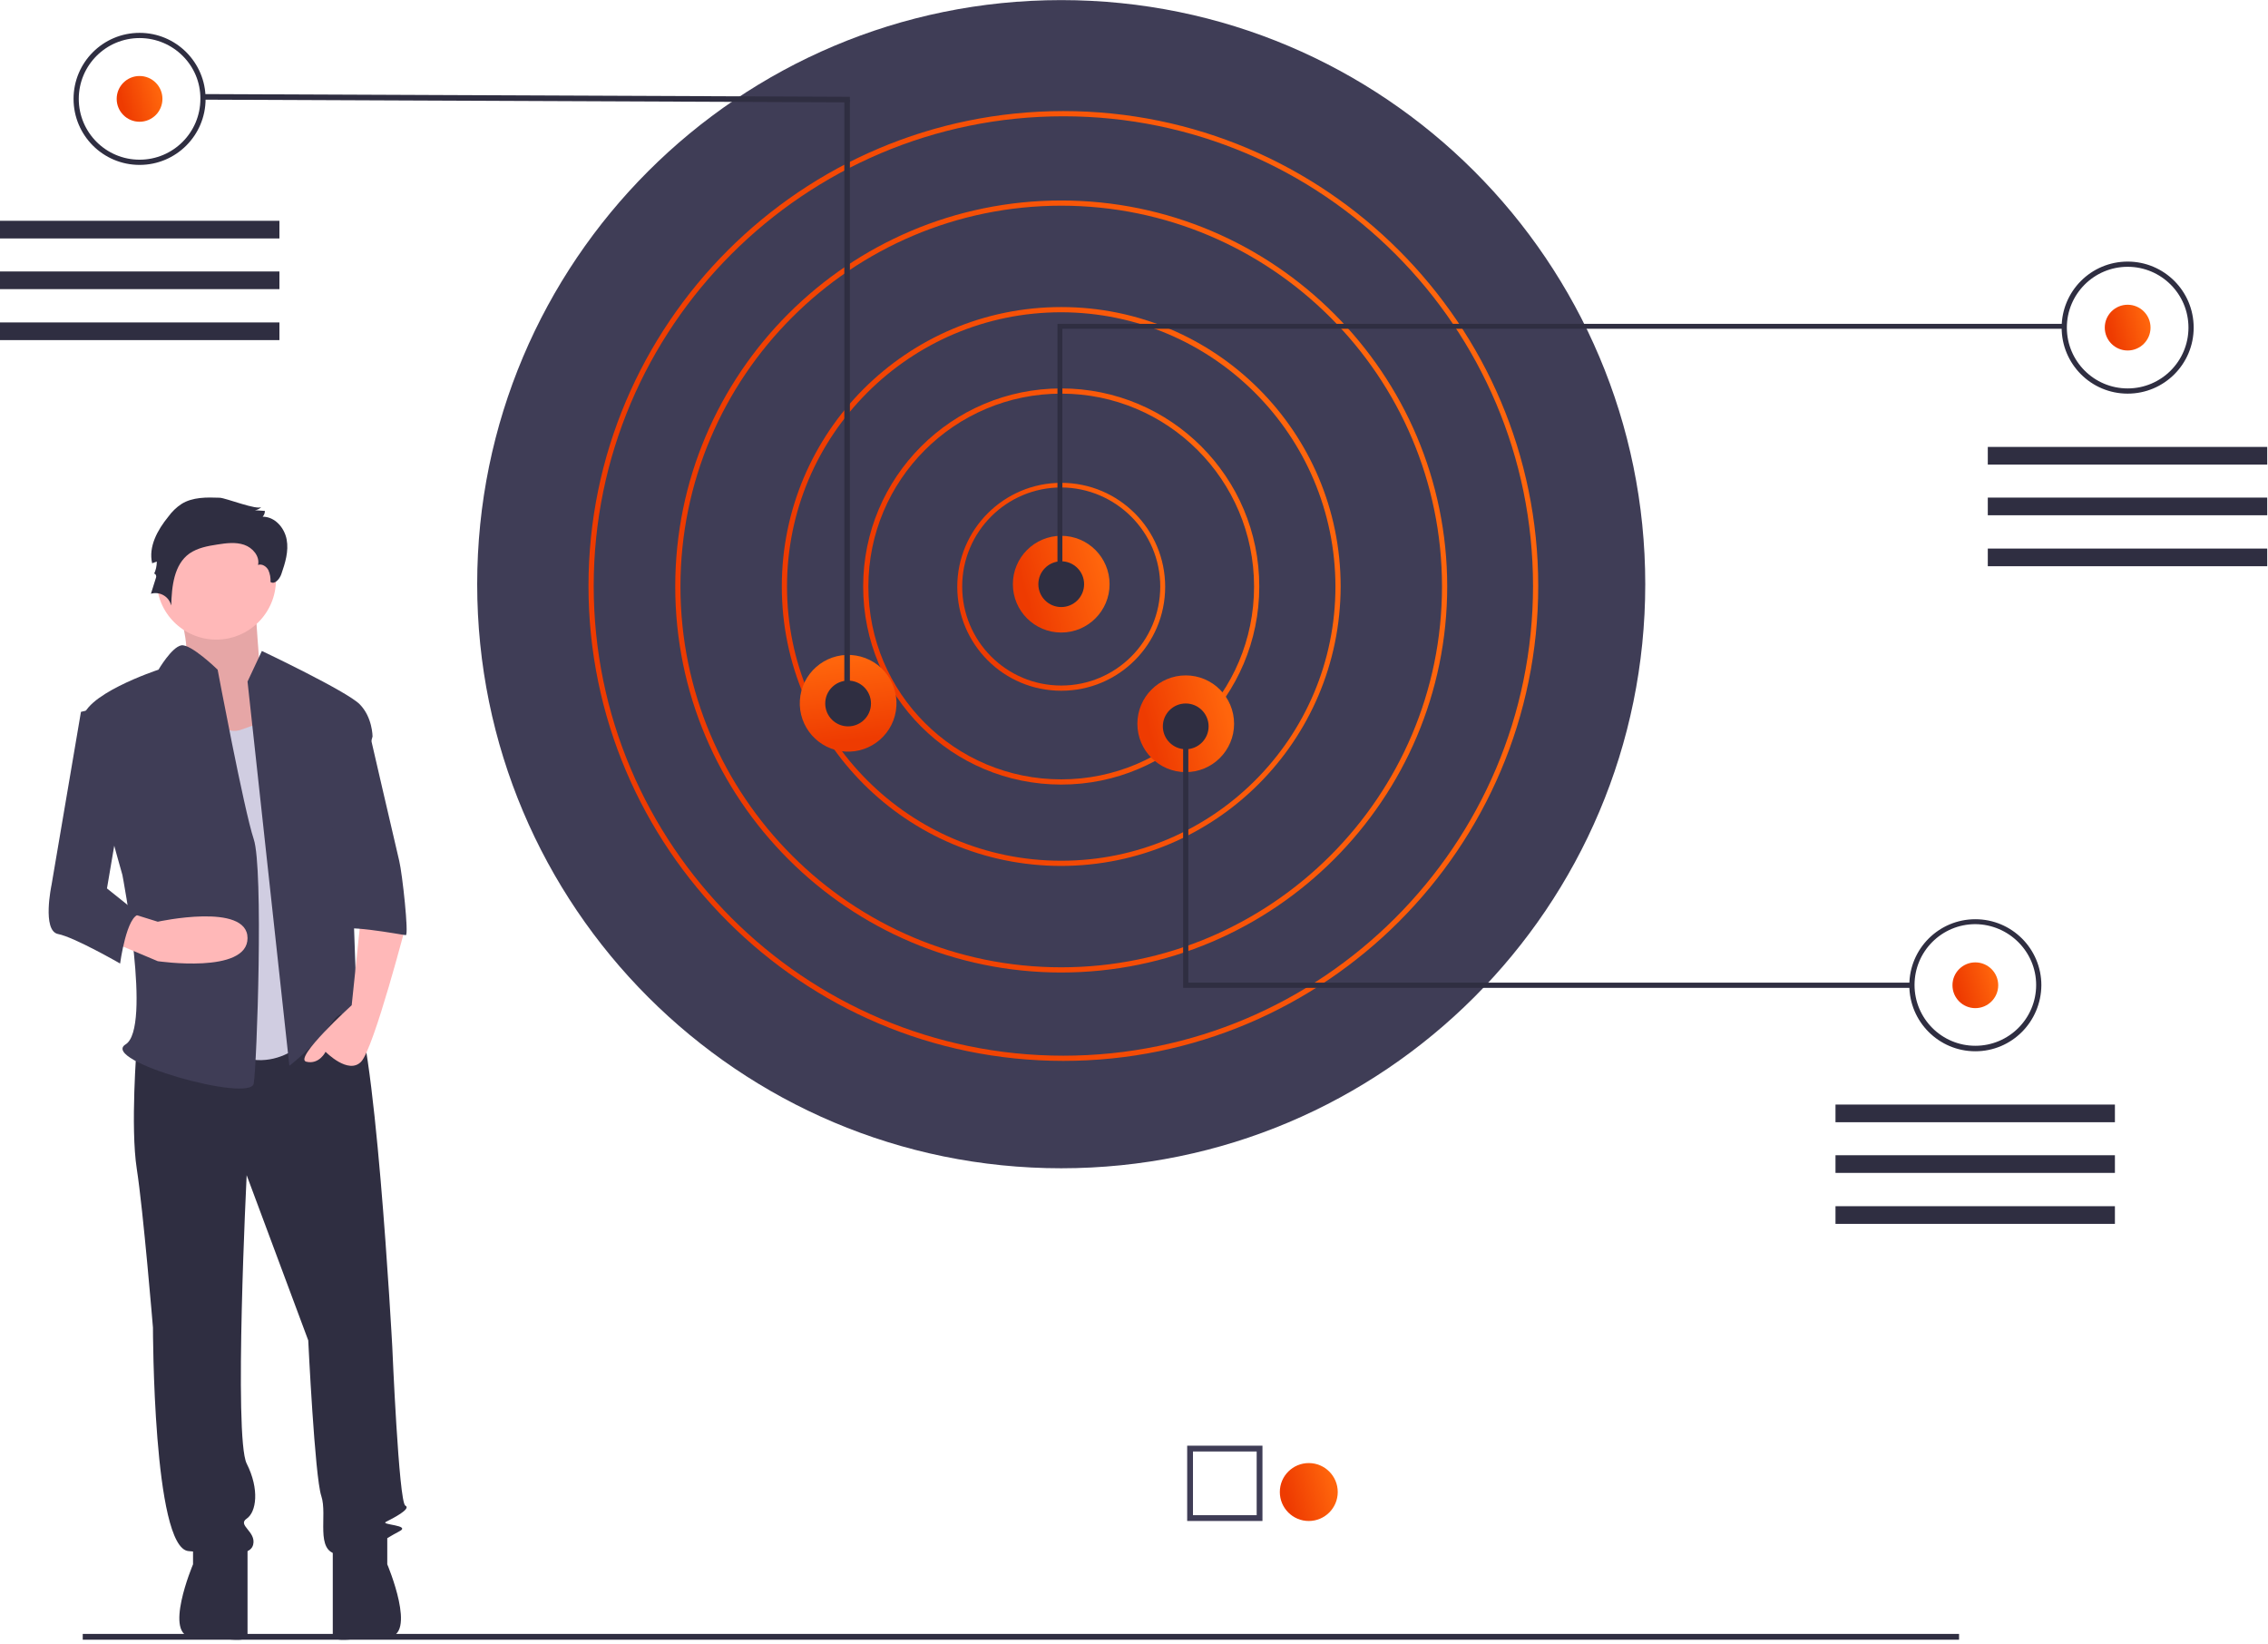 <svg width="407" height="295" viewBox="0 0 407 295" fill="none" xmlns="http://www.w3.org/2000/svg">
<path d="M190.44 209.63C248.323 209.63 295.247 162.706 295.247 104.823C295.247 46.94 248.323 0.017 190.44 0.017C132.557 0.017 85.633 46.94 85.633 104.823C85.633 162.706 132.557 209.63 190.44 209.63Z" fill="#3F3D56"/>
<path d="M190.439 123.945C180.099 123.945 171.785 115.579 171.785 105.291C171.785 95.003 180.151 86.637 190.439 86.637C200.78 86.637 209.094 95.003 209.094 105.291C209.094 115.579 200.78 123.945 190.439 123.945ZM190.439 87.468C180.619 87.468 172.669 95.418 172.669 105.239C172.669 115.06 180.619 123.01 190.439 123.01C200.26 123.01 208.21 115.06 208.21 105.239C208.21 95.47 200.26 87.52 190.439 87.468Z" fill="url(#paint0_linear)"/>
<path d="M190.44 140.781C170.798 140.781 154.898 124.881 154.898 105.239C154.898 85.597 170.798 69.697 190.44 69.697C210.081 69.697 225.982 85.597 225.982 105.239C225.982 124.881 210.081 140.781 190.44 140.781ZM190.44 70.633C171.318 70.633 155.833 86.117 155.833 105.239C155.833 124.361 171.318 139.846 190.44 139.846C209.562 139.846 225.046 124.361 225.046 105.239C225.046 86.117 209.562 70.633 190.44 70.633Z" fill="url(#paint1_linear)"/>
<path d="M190.441 155.382C162.745 155.382 140.298 132.935 140.298 105.239C140.298 77.544 162.745 55.096 190.441 55.096C218.136 55.096 240.584 77.544 240.584 105.239C240.532 132.935 218.136 155.33 190.441 155.382ZM190.441 56.032C163.265 56.032 141.233 78.063 141.233 105.239C141.233 132.415 163.265 154.447 190.441 154.447C217.617 154.447 239.649 132.415 239.649 105.239C239.597 78.115 217.617 56.084 190.441 56.032Z" fill="url(#paint2_linear)"/>
<path d="M190.44 174.504C152.248 174.504 121.175 143.431 121.175 105.239C121.175 67.047 152.248 35.974 190.44 35.974C228.632 35.974 259.705 67.047 259.705 105.239C259.705 143.431 228.632 174.504 190.44 174.504ZM190.44 36.909C152.768 36.909 122.111 67.567 122.111 105.239C122.111 142.911 152.768 173.569 190.44 173.569C228.112 173.569 258.77 142.911 258.77 105.239C258.77 67.567 228.112 36.909 190.44 36.909Z" fill="url(#paint3_linear)"/>
<path d="M190.824 190.365C143.85 190.365 105.606 152.122 105.606 105.148C105.606 58.175 143.85 19.931 190.824 19.931C237.797 19.931 276.041 58.175 276.041 105.148C276.041 152.122 237.797 190.365 190.824 190.365ZM190.824 20.866C144.37 20.866 106.542 58.695 106.542 105.148C106.542 151.602 144.37 189.43 190.824 189.43C237.277 189.43 275.105 151.602 275.105 105.148C275.105 58.695 237.329 20.866 190.824 20.866Z" fill="url(#paint4_linear)"/>
<path d="M190.441 113.501C195.233 113.501 199.118 109.616 199.118 104.823C199.118 100.031 195.233 96.145 190.441 96.145C185.648 96.145 181.763 100.031 181.763 104.823C181.763 109.616 185.648 113.501 190.441 113.501Z" fill="url(#paint5_linear)"/>
<path d="M212.783 138.547C217.575 138.547 221.46 134.662 221.46 129.869C221.46 125.077 217.575 121.191 212.783 121.191C207.99 121.191 204.105 125.077 204.105 129.869C204.105 134.662 207.99 138.547 212.783 138.547Z" fill="url(#paint6_linear)"/>
<path d="M160.766 127.585C161.534 122.855 158.321 118.397 153.591 117.629C148.86 116.862 144.403 120.074 143.635 124.805C142.867 129.536 146.08 133.993 150.81 134.761C155.541 135.529 159.998 132.316 160.766 127.585Z" fill="url(#paint7_linear)"/>
<path d="M190.44 108.928C192.707 108.928 194.545 107.09 194.545 104.823C194.545 102.556 192.707 100.718 190.44 100.718C188.173 100.718 186.335 102.556 186.335 104.823C186.335 107.09 188.173 108.928 190.44 108.928Z" fill="#2F2E41"/>
<path d="M152.195 130.336C154.462 130.336 156.3 128.499 156.3 126.231C156.3 123.964 154.462 122.126 152.195 122.126C149.928 122.126 148.09 123.964 148.09 126.231C148.09 128.499 149.928 130.336 152.195 130.336Z" fill="#2F2E41"/>
<path d="M212.783 134.441C215.05 134.441 216.888 132.604 216.888 130.336C216.888 128.069 215.05 126.231 212.783 126.231C210.516 126.231 208.678 128.069 208.678 130.336C208.678 132.604 210.516 134.441 212.783 134.441Z" fill="#2F2E41"/>
<path d="M381.814 62.891C384.081 62.891 385.919 61.053 385.919 58.786C385.919 56.519 384.081 54.681 381.814 54.681C379.547 54.681 377.709 56.519 377.709 58.786C377.709 61.053 379.547 62.891 381.814 62.891Z" fill="url(#paint8_linear)"/>
<path d="M190.648 105.031H189.765V58.11H370.644V58.993H190.648V105.031Z" fill="#2F2E41"/>
<path d="M381.815 70.632C375.268 70.632 369.968 65.332 369.968 58.785C369.968 52.238 375.268 46.938 381.815 46.938C388.362 46.938 393.662 52.238 393.662 58.785C393.662 65.332 388.362 70.632 381.815 70.632ZM381.815 47.873C375.787 47.873 370.903 52.758 370.903 58.785C370.903 64.813 375.787 69.697 381.815 69.697C387.843 69.697 392.727 64.813 392.727 58.785C392.727 52.758 387.843 47.873 381.815 47.873Z" fill="#2F2E41"/>
<path d="M354.481 180.896C356.748 180.896 358.586 179.058 358.586 176.791C358.586 174.523 356.748 172.686 354.481 172.686C352.214 172.686 350.376 174.523 350.376 176.791C350.376 179.058 352.214 180.896 354.481 180.896Z" fill="url(#paint9_linear)"/>
<path d="M354.482 188.637C347.935 188.637 342.635 183.337 342.635 176.79C342.635 170.243 347.935 164.943 354.482 164.943C361.029 164.943 366.329 170.243 366.329 176.79C366.277 183.337 361.029 188.637 354.482 188.637ZM354.482 165.826C348.454 165.826 343.57 170.711 343.57 176.738C343.57 182.766 348.454 187.65 354.482 187.65C360.51 187.65 365.394 182.766 365.394 176.738C365.394 170.763 360.51 165.878 354.482 165.826Z" fill="#2F2E41"/>
<path d="M25.045 21.847C27.312 21.847 29.15 20.009 29.15 17.742C29.15 15.475 27.312 13.637 25.045 13.637C22.778 13.637 20.94 15.475 20.94 17.742C20.94 20.009 22.778 21.847 25.045 21.847Z" fill="url(#paint10_linear)"/>
<path d="M25.047 29.59C18.5 29.59 13.2 24.29 13.2 17.742C13.2 11.195 18.5 5.895 25.047 5.895C31.594 5.895 36.894 11.195 36.894 17.742C36.894 24.29 31.594 29.59 25.047 29.59ZM25.047 6.83C19.019 6.83 14.135 11.715 14.135 17.742C14.135 23.77 19.019 28.654 25.047 28.654C31.075 28.654 35.959 23.77 35.959 17.742C36.011 11.715 31.075 6.83 25.047 6.83Z" fill="#2F2E41"/>
<path d="M343.05 177.258H212.314V130.337H213.249V176.323H343.05V177.258Z" fill="#2F2E41"/>
<path d="M406.86 80.194H356.717V83.364H406.86V80.194Z" fill="#2F2E41"/>
<path d="M406.86 89.287H356.717V92.456H406.86V89.287Z" fill="#2F2E41"/>
<path d="M406.86 98.432H356.717V101.602H406.86V98.432Z" fill="#2F2E41"/>
<path d="M379.528 198.198H329.385V201.368H379.528V198.198Z" fill="#2F2E41"/>
<path d="M379.528 207.292H329.385V210.461H379.528V207.292Z" fill="#2F2E41"/>
<path d="M379.528 216.437H329.385V219.607H379.528V216.437Z" fill="#2F2E41"/>
<path d="M50.143 39.618H0V42.787H50.143V39.618Z" fill="#2F2E41"/>
<path d="M50.143 48.711H0V51.881H50.143V48.711Z" fill="#2F2E41"/>
<path d="M50.143 57.857H0V61.027H50.143V57.857Z" fill="#2F2E41"/>
<path d="M351.56 293.184H14.849V294.223H351.56V293.184Z" fill="#2F2E41"/>
<path d="M31.164 106.355C31.164 106.355 35.111 117.594 32.665 119.316C30.22 121.039 40.858 135.163 40.858 135.163L53.599 131.718L46.606 119.919C46.606 119.919 45.706 108.078 45.706 106.355C45.706 104.633 31.164 106.355 31.164 106.355Z" fill="#FFB8B8"/>
<path opacity="0.1" d="M31.164 106.355C31.164 106.355 35.111 117.594 32.665 119.316C30.22 121.039 40.858 135.163 40.858 135.163L53.599 131.718L46.606 119.919C46.606 119.919 45.706 108.078 45.706 106.355C45.706 104.633 31.164 106.355 31.164 106.355Z" fill="black"/>
<path d="M24.546 187.644C24.546 187.644 23.375 202.185 24.546 209.738C25.716 217.291 27.449 238.213 27.449 238.213C27.449 238.213 27.449 277.757 33.82 278.321C40.191 278.886 44.871 279.493 45.434 277.149C45.998 274.805 42.531 273.677 44.264 272.505C45.998 271.333 46.605 267.252 44.264 262.608C41.924 257.963 44.264 210.866 44.264 210.866L55.316 240.514C55.316 240.514 56.486 264.952 57.656 268.424C58.826 271.897 56.486 278.321 60.56 278.885C64.633 279.45 69.271 275.977 71.611 274.805C73.951 273.633 68.144 273.633 69.271 273.069C70.397 272.505 73.908 270.725 72.738 270.161C71.567 269.596 70.397 241.686 70.397 241.686C70.397 241.686 67.19 182.087 63.16 179.743C59.129 177.399 56.486 181.436 56.486 181.436L24.546 187.644Z" fill="#2F2E41"/>
<path d="M34.641 275.888V280.692C34.641 280.692 29.111 293.758 34.641 293.758C40.17 293.758 44.42 295.105 44.42 293.309V277.055L34.641 275.888Z" fill="#2F2E41"/>
<path d="M69.497 275.888V280.692C69.497 280.692 75.027 293.758 69.497 293.758C63.968 293.758 59.718 295.105 59.718 293.309V277.055L69.497 275.888Z" fill="#2F2E41"/>
<path d="M38.811 114.768C44.725 114.768 49.519 109.974 49.519 104.06C49.519 98.147 44.725 93.353 38.811 93.353C32.898 93.353 28.104 98.147 28.104 104.06C28.104 109.974 32.898 114.768 38.811 114.768Z" fill="#FFB8B8"/>
<path d="M35.449 123.945C35.449 123.945 38.479 132.653 43.317 130.92L48.156 129.187L56.657 184.852C56.657 184.852 50.01 194.123 40.288 188.318C30.566 182.513 35.449 123.945 35.449 123.945Z" fill="#D0CDE1"/>
<path d="M44.421 122.297L46.995 116.807C46.995 116.807 62.223 124.026 64.539 126.361C66.855 128.695 66.855 132.154 66.855 132.154L62.823 146.636C62.823 146.636 63.981 178.496 63.981 179.663C63.981 180.83 68.013 187.185 65.139 184.894C62.266 182.603 61.708 180.268 59.392 183.727C57.075 187.185 51.928 191.249 51.928 191.249L44.421 122.297Z" fill="#3F3D56"/>
<path d="M64.852 163.716L63.114 180.376C63.114 180.376 52.647 189.884 54.949 190.506C57.294 191.083 58.424 188.729 58.424 188.729C58.424 188.729 62.506 192.905 64.808 190.506C67.11 188.107 72.974 165.493 72.974 165.493L64.852 163.716Z" fill="#FFB8B8"/>
<path d="M39.417 89.311C37.091 89.225 34.546 89.182 32.571 90.431C31.649 91.034 30.859 91.809 30.201 92.714C28.27 95.082 26.603 98.097 27.305 101.069L28.139 100.768C28.139 101.543 27.963 102.361 27.612 103.05C27.744 102.706 28.139 103.266 28.007 103.61L27.085 106.539C28.578 106.108 30.157 106.926 30.64 108.391C30.684 108.477 30.684 108.563 30.728 108.649C30.816 105.247 31.21 101.284 34.019 99.303C35.467 98.313 37.266 97.968 38.978 97.71C40.601 97.451 42.269 97.236 43.805 97.753C45.341 98.27 46.657 99.82 46.306 101.371C47.008 101.112 47.798 101.629 48.149 102.275C48.456 102.964 48.588 103.696 48.544 104.428C49.29 104.945 50.168 103.912 50.475 103.05C51.177 101.026 51.836 98.916 51.441 96.805C51.046 94.695 49.334 92.714 47.14 92.714C47.403 92.412 47.535 92.068 47.535 91.68L45.736 91.551C46.175 91.508 46.613 91.293 46.921 90.948C46.218 91.637 40.558 89.354 39.417 89.311Z" fill="#2F2E41"/>
<path d="M39.057 120.165C39.057 120.165 34.255 115.496 32.536 115.801C30.818 116.107 28.439 120.165 28.439 120.165C28.439 120.165 14.251 124.833 14.868 129.502C15.485 134.171 21.962 156.991 21.962 156.991C21.962 156.991 27.293 184.48 22.535 187.403C17.82 190.326 44.961 197.919 45.534 194.428C46.107 190.937 47.297 155.856 45.534 150.577C43.772 145.297 39.057 120.165 39.057 120.165Z" fill="#3F3D56"/>
<path d="M19.946 168.951L28.312 172.471C28.312 172.471 44.42 174.846 44.42 168.335C44.42 161.868 28.312 165.388 28.312 165.388L22.928 163.716L19.946 168.951Z" fill="#FFB8B8"/>
<path d="M58.697 130.064H65.979C65.979 130.064 71.068 152.113 71.638 154.452C72.208 156.792 73.393 167.795 72.822 167.795C72.252 167.795 60.496 165.455 60.496 167.232L58.697 130.064Z" fill="#3F3D56"/>
<path d="M21.553 125.985L14.527 127.735L9.246 158.803C9.246 158.803 7.5 167.03 10.424 167.599C13.348 168.167 21.553 172.893 21.553 172.893C21.553 172.893 22.732 164.098 25.045 164.098L19.197 159.416L22.688 138.893L21.553 125.985Z" fill="#3F3D56"/>
<path d="M226.553 272.92H213.043V259.41H226.553V272.92ZM214.083 271.88H225.514V260.449H214.083V271.88Z" fill="#3F3D56"/>
<path d="M234.866 272.92C237.735 272.92 240.062 270.593 240.062 267.724C240.062 264.854 237.735 262.527 234.866 262.527C231.996 262.527 229.669 264.854 229.669 267.724C229.669 270.593 231.996 272.92 234.866 272.92Z" fill="url(#paint11_linear)"/>
<line x1="152.015" y1="125.985" x2="152.015" y2="17.892" stroke="#2F2E41"/>
<line x1="152.514" y1="17.866" x2="36.26" y2="17.38" stroke="#2F2E41"/>
<defs>
<linearGradient id="paint0_linear" x1="203.935" y1="92.882" x2="174.297" y2="101.216" gradientUnits="userSpaceOnUse">
<stop stop-color="#FF650C"/>
<stop offset="1" stop-color="#EE3B01"/>
</linearGradient>
<linearGradient id="paint1_linear" x1="216.153" y1="81.597" x2="159.683" y2="97.475" gradientUnits="userSpaceOnUse">
<stop stop-color="#FF650C"/>
<stop offset="1" stop-color="#EE3B01"/>
</linearGradient>
<linearGradient id="paint2_linear" x1="226.717" y1="71.885" x2="147.049" y2="94.286" gradientUnits="userSpaceOnUse">
<stop stop-color="#FF650C"/>
<stop offset="1" stop-color="#EE3B01"/>
</linearGradient>
<linearGradient id="paint3_linear" x1="240.55" y1="59.165" x2="130.501" y2="90.109" gradientUnits="userSpaceOnUse">
<stop stop-color="#FF650C"/>
<stop offset="1" stop-color="#EE3B01"/>
</linearGradient>
<linearGradient id="paint4_linear" x1="252.474" y1="48.463" x2="117.08" y2="86.534" gradientUnits="userSpaceOnUse">
<stop stop-color="#FF650C"/>
<stop offset="1" stop-color="#EE3B01"/>
</linearGradient>
<linearGradient id="paint5_linear" x1="196.719" y1="99.051" x2="182.932" y2="102.928" gradientUnits="userSpaceOnUse">
<stop stop-color="#FF650C"/>
<stop offset="1" stop-color="#EE3B01"/>
</linearGradient>
<linearGradient id="paint6_linear" x1="219.06" y1="124.097" x2="205.273" y2="127.974" gradientUnits="userSpaceOnUse">
<stop stop-color="#FF650C"/>
<stop offset="1" stop-color="#EE3B01"/>
</linearGradient>
<linearGradient id="paint7_linear" x1="147.508" y1="119.074" x2="149.126" y2="133.304" gradientUnits="userSpaceOnUse">
<stop stop-color="#FF650C"/>
<stop offset="1" stop-color="#EE3B01"/>
</linearGradient>
<linearGradient id="paint8_linear" x1="384.784" y1="56.055" x2="378.262" y2="57.889" gradientUnits="userSpaceOnUse">
<stop stop-color="#FF650C"/>
<stop offset="1" stop-color="#EE3B01"/>
</linearGradient>
<linearGradient id="paint9_linear" x1="357.451" y1="174.06" x2="350.929" y2="175.894" gradientUnits="userSpaceOnUse">
<stop stop-color="#FF650C"/>
<stop offset="1" stop-color="#EE3B01"/>
</linearGradient>
<linearGradient id="paint10_linear" x1="28.015" y1="15.012" x2="21.493" y2="16.846" gradientUnits="userSpaceOnUse">
<stop stop-color="#FF650C"/>
<stop offset="1" stop-color="#EE3B01"/>
</linearGradient>
<linearGradient id="paint11_linear" x1="238.625" y1="264.267" x2="230.369" y2="266.588" gradientUnits="userSpaceOnUse">
<stop stop-color="#FF650C"/>
<stop offset="1" stop-color="#EE3B01"/>
</linearGradient>
</defs>
</svg>
